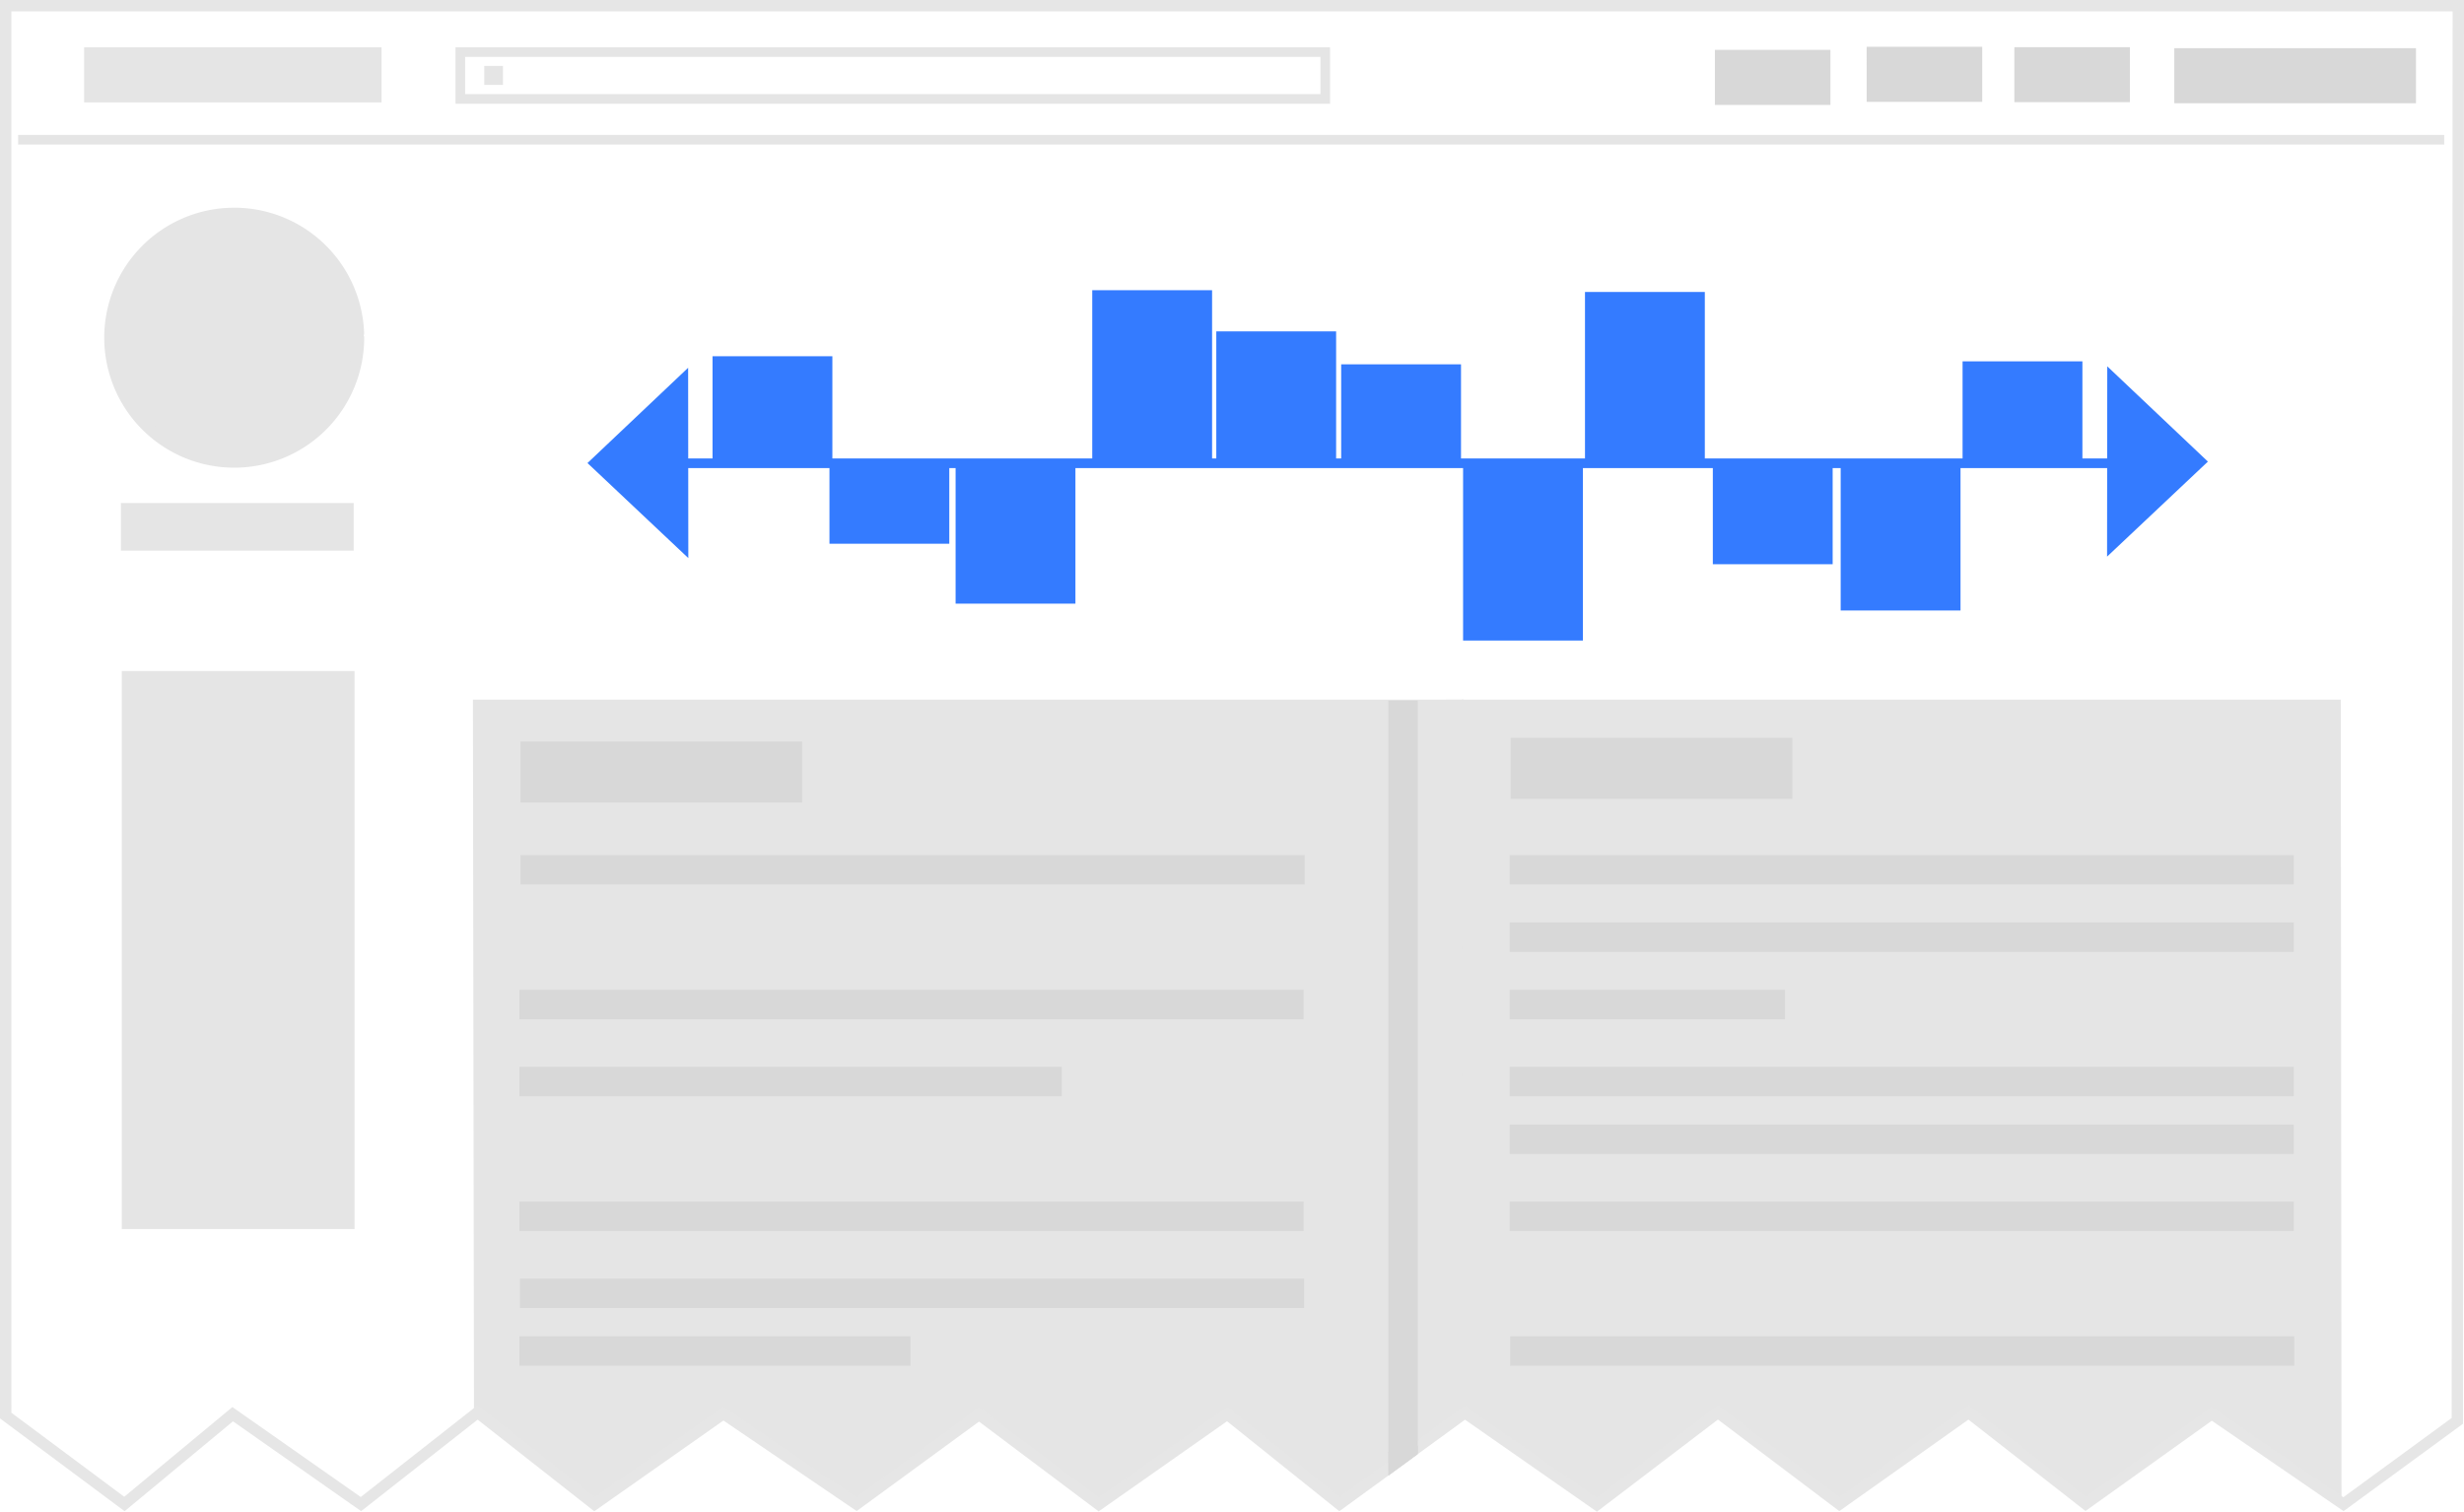 <svg width="256" height="157.051" xmlns="http://www.w3.org/2000/svg" viewBox="0 0 256 157.051"><path d="M49.135 72.686l102.933-.006.424 73.715-13.257 9.78-11.795-9.398-13.433 9.398-12.232-9.507-12.887 9.288-13.979-9.288-13.215 9.616-12.45-9.835z" fill="#e5e5e5" fill-rule="evenodd"/><path d="M151.862 72.686h91.336l.077 83.412-13.5-9.517-13.077 9.363-12.323-9.318-13.295 9.563-12.395-9.563-12.7 9.658-14.012-10.107z" fill="#e5e5e5" fill-rule="evenodd"/><path d="M.592 147.062l12.336 9.188 11.247-9.33 13.325 9.34 12.125-9.524 12.138 9.535 13.394-9.41 13.837 9.4 12.726-9.307 12.438 9.335 13.35-9.374 11.662 9.344 13.033-9.491 13.695 9.553 12.589-9.585 12.621 9.523 13.424-9.514 12.16 9.496 13.101-9.364 13.685 9.393 11.833-8.657L255.41.592.59.59z" fill="none" stroke="#e6e6e6" stroke-width="1.18" stroke-linecap="round"/><path d="M37.249 35.083a12.914 12.914 0 0 1-12.797 12.914 12.914 12.914 0 0 1-13.03-12.68 12.914 12.914 0 0 1 12.561-13.144 12.914 12.914 0 0 1 13.258 12.441" fill="#e5e5e5" stroke="#e5e5e5" stroke-width="1.18" stroke-linecap="round" stroke-linejoin="round"/><path fill="#e5e5e5" stroke="#e5e5e5" stroke-width="1.18" stroke-linecap="round" d="M13.153 52.848h23.003v3.773H13.153zM13.244 70.304h23.003v56.795H13.244z"/><path fill="#d8d8d8" stroke="#d8d8d8" stroke-width="1.18" stroke-linecap="round" d="M226.49 5.597h23.93v4.537h-23.93z"/><path d="M1.882 14.518h252.061" fill="#e5e5e5" fill-rule="evenodd" stroke="#e5e5e5" stroke-width="1"/><path fill="#e5e5e5" stroke="#e5e5e5" stroke-width="1.18" stroke-linecap="round" d="M9.33 5.508h29.72v4.537H9.33z"/><path fill="#d8d8d8" stroke="#d8d8d8" stroke-width="1.18" stroke-linecap="round" d="M178.76 5.772h10.826v4.537H178.76zM209.875 5.49h10.826v4.537h-10.826zM194.529 5.452h10.826v4.537H194.53z"/><path fill="none" stroke="#e5e5e5" stroke-width="1" stroke-linecap="round" d="M47.824 5.413h89.866v4.865H47.824z"/><path fill="#e2e5e5" stroke="#e5e5e5" stroke-width="1.18" stroke-linecap="round" d="M50.905 7.439h.76v.788h-.76z"/><path d="M71.494 38.207l.02 19.772-10.478-9.874z" fill="#347bff" fill-rule="evenodd"/><path fill="#347bff" d="M74.03 37.01h12.45v11.03H74.03z"/><path d="M71.397 48.129H222.38" fill="#347bff" fill-rule="evenodd" stroke="#347bff" stroke-width="1"/><path d="M218.936 38.057l-.02 19.772 10.477-9.874z" fill="#347bff" fill-rule="evenodd"/><path fill="#347bff" d="M86.178 48.188h12.45v8.3h-12.45zM99.283 47.97h12.45v14.743h-12.45zM113.481 30.15h12.45v17.692h-12.45zM126.368 34.427h12.45V47.97h-12.45zM139.344 37.85h12.45v10.266h-12.45zM152.009 48.198h12.45v18.348h-12.45zM177.957 48.352h12.45v10.266h-12.45zM164.674 30.333h12.45v17.474h-12.45zM191.24 48.352h12.45v15.072h-12.45zM203.904 37.54h12.45v10.267h-12.45z"/><path fill="#d8d8d8" d="M54.074 88.832h81.473v3.057H54.074zM54.074 77.037h29.27v6.334h-29.27zM53.965 102.831h81.472v3.058H53.965zM53.965 110.831h56.354v3.058H53.965zM53.965 124.83h81.472v3.059H53.965zM54.02 132.83h81.472v3.058H54.02zM53.965 138.83h40.627v3.058H53.965zM156.952 76.655h29.269v6.334h-29.269zM156.843 88.832h81.472v3.057h-81.472zM156.843 110.831h81.472v3.058h-81.472zM156.843 95.831h81.472v3.058h-81.472zM156.843 102.831h28.614v3.058h-28.614zM156.843 124.83h81.472v3.059h-81.472zM156.843 116.83h81.472v3.059h-81.472zM156.898 138.83h81.472v3.058h-81.472zM147.303 72.786v78.197h-3.058V72.786z"/><path d="M144.253 153.29l3.039-2.23-3.038-.22z" fill="#d8d8d8" fill-rule="evenodd"/><path d="M144.253 153.29l3.047-2.225v-.883l-3.054.682z" fill="#d8d8d8" fill-rule="evenodd"/></svg>
